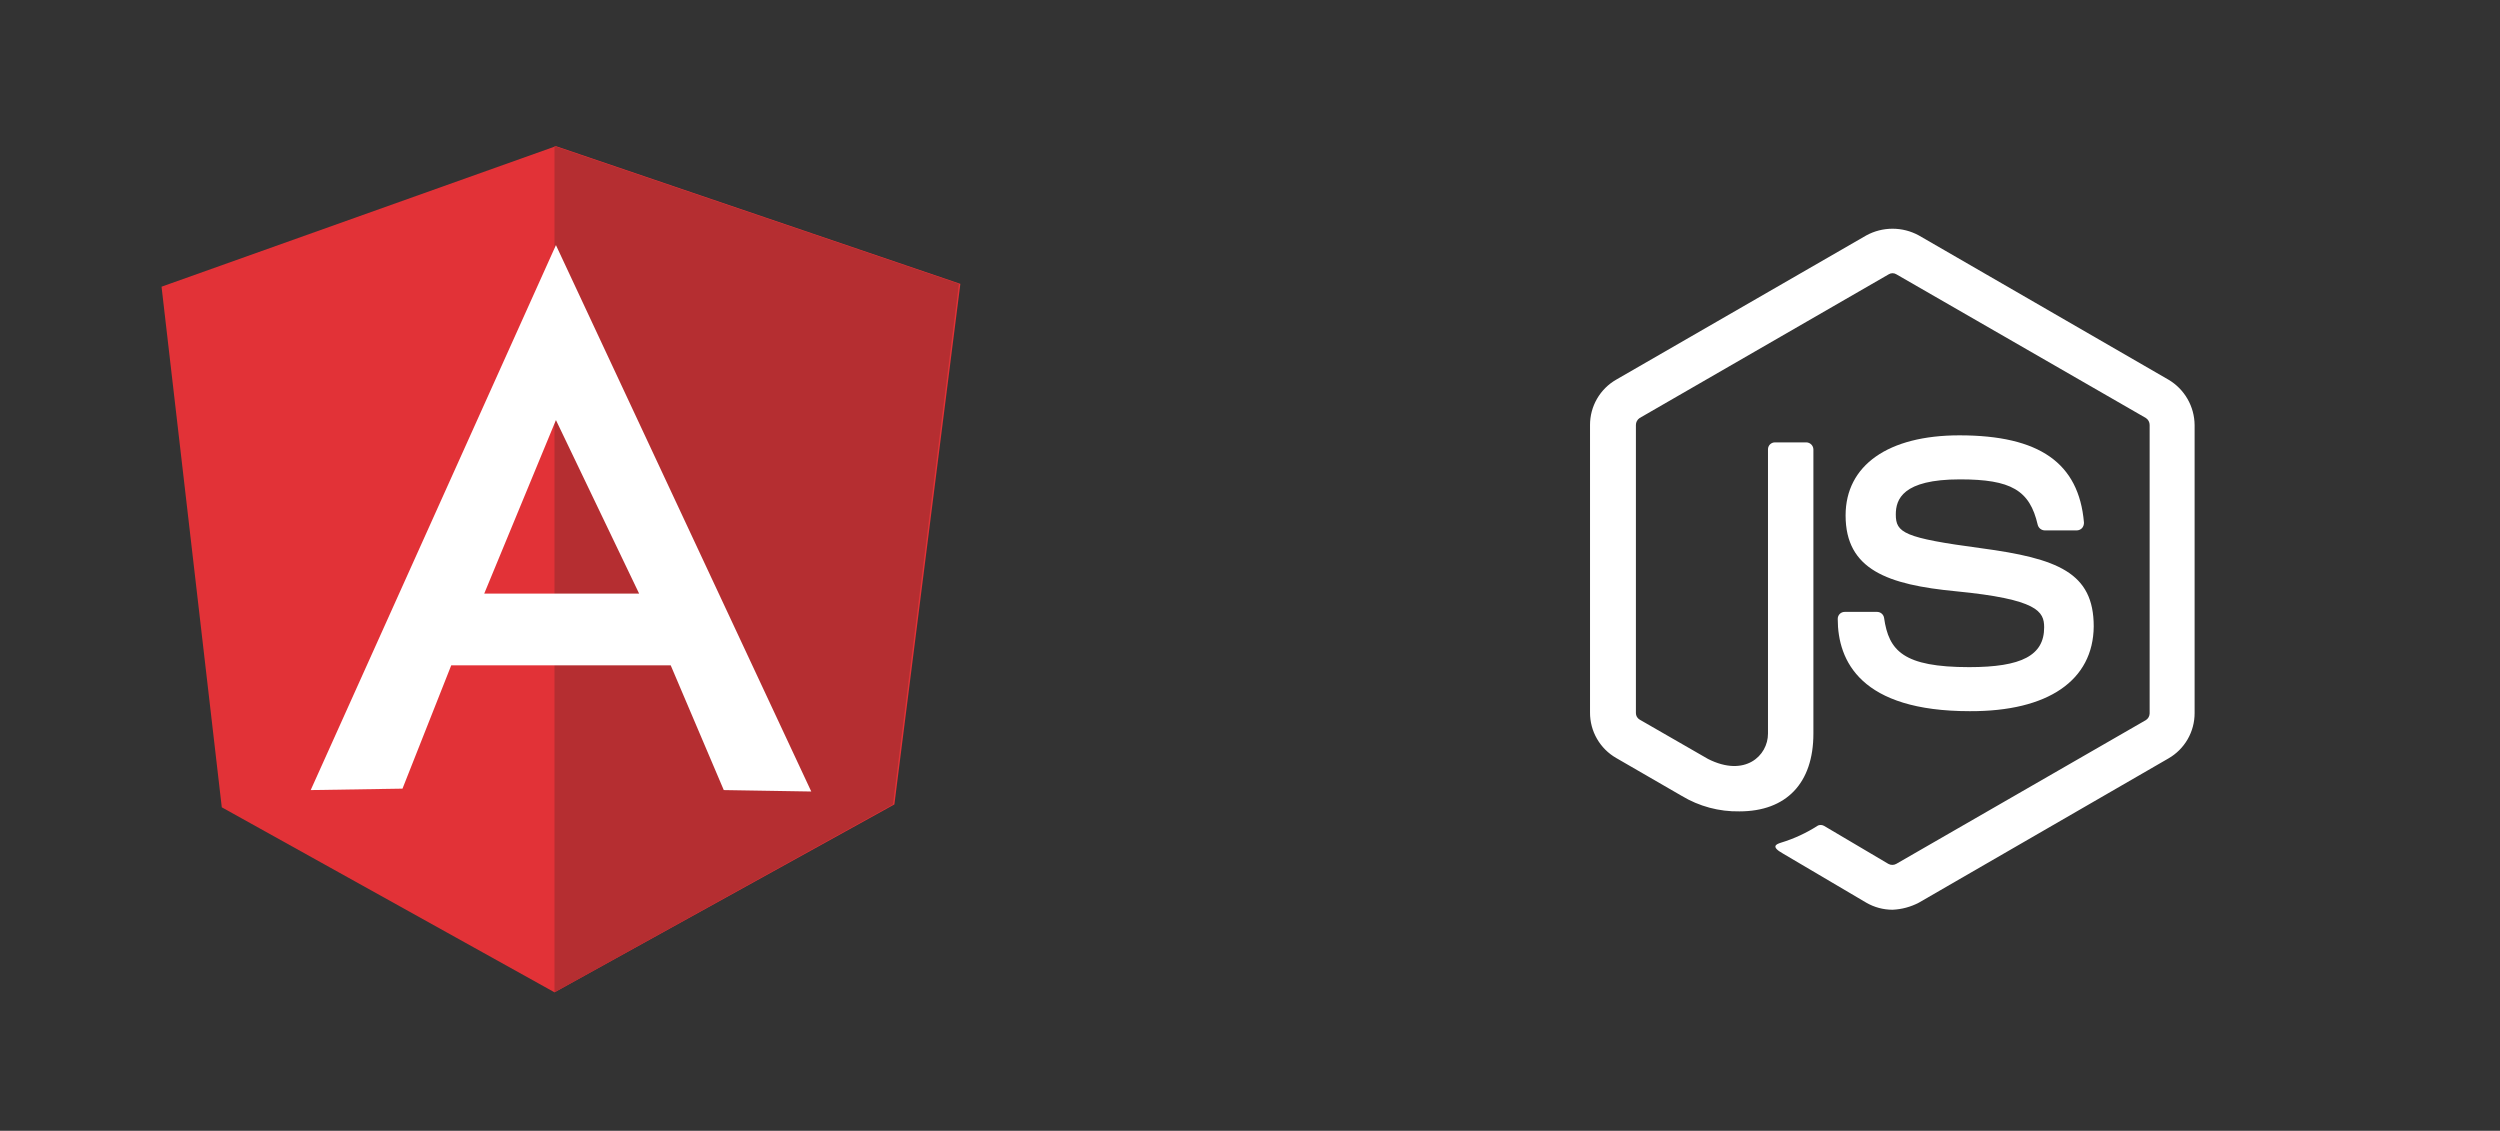<svg xmlns="http://www.w3.org/2000/svg" width="325" height="147" viewBox="0 0 325 147" fill="none"><rect x="0" y="0" width="325" height="147" fill="#333333" stroke="none"/><g clip-path="url(#clip0_2116_287)"><g clip-path="url(#clip1_2116_287)"><path d="M21 37.271L72.271 19L124.847 36.9L116.271 104.576L72.085 129L28.831 104.949L21 37.271Z" fill="#E23237"></path><path d="M124.662 36.9L72.086 19V129L116.086 104.576L124.662 36.9Z" fill="#B52E31"></path><path d="M72.272 31.863L40.391 102.71L52.323 102.524L58.662 86.49H87.191L94.091 102.71L105.464 102.896L72.272 31.863ZM72.272 54.609L83.086 77.168H62.95L72.272 54.609Z" fill="white"></path></g><path d="M246.031 118.266C244.835 118.266 243.659 117.951 242.623 117.353L231.786 110.962C230.142 110.049 230.934 109.745 231.481 109.562C233.202 109.043 234.841 108.285 236.351 107.31C236.479 107.26 236.616 107.239 236.753 107.25C236.89 107.26 237.023 107.302 237.142 107.371L245.484 112.301C245.641 112.391 245.819 112.438 246.001 112.438C246.182 112.438 246.361 112.391 246.518 112.301L278.966 93.612C279.11 93.521 279.23 93.395 279.315 93.247C279.4 93.098 279.447 92.931 279.453 92.76V55.255C279.455 55.074 279.412 54.896 279.326 54.736C279.241 54.577 279.117 54.441 278.966 54.342L246.518 35.654C246.372 35.564 246.203 35.517 246.031 35.517C245.86 35.517 245.691 35.564 245.544 35.654L213.155 54.342C213.004 54.441 212.879 54.577 212.794 54.736C212.709 54.896 212.666 55.074 212.668 55.255V92.697C212.666 92.869 212.71 93.039 212.796 93.189C212.882 93.338 213.006 93.463 213.155 93.549L222.044 98.664C226.853 101.099 229.838 98.238 229.838 95.377V58.423C229.836 58.303 229.858 58.183 229.903 58.071C229.948 57.959 230.015 57.858 230.1 57.773C230.186 57.687 230.287 57.62 230.399 57.575C230.511 57.53 230.631 57.508 230.751 57.51H234.829C235.069 57.516 235.298 57.614 235.468 57.784C235.638 57.954 235.736 58.183 235.742 58.423V95.372C235.742 101.824 232.212 105.479 226.122 105.479C223.487 105.525 220.892 104.829 218.633 103.47L210.112 98.543C209.072 97.947 208.209 97.087 207.61 96.049C207.011 95.012 206.698 93.834 206.703 92.636V55.255C206.699 54.058 207.012 52.88 207.611 51.843C208.21 50.806 209.072 49.946 210.112 49.351L242.623 30.602C243.669 30.032 244.841 29.734 246.031 29.734C247.222 29.734 248.394 30.032 249.44 30.602L281.89 49.351C282.92 49.957 283.775 50.819 284.372 51.854C284.97 52.889 285.289 54.061 285.299 55.255V92.697C285.303 93.894 284.99 95.071 284.391 96.109C283.792 97.146 282.929 98.006 281.89 98.601L249.44 117.353C248.384 117.904 247.221 118.215 246.031 118.266Z" fill="white"></path><path d="M256.074 92.453C241.889 92.453 238.906 85.94 238.906 80.459C238.904 80.338 238.926 80.219 238.971 80.107C239.016 79.995 239.084 79.894 239.169 79.808C239.254 79.723 239.356 79.656 239.467 79.611C239.579 79.566 239.699 79.544 239.819 79.546H244.019C244.241 79.546 244.456 79.626 244.624 79.771C244.791 79.916 244.901 80.118 244.932 80.337C245.541 84.598 247.422 86.728 255.999 86.728C262.816 86.728 265.74 85.207 265.74 81.555C265.74 79.485 264.888 77.903 254.295 76.868C245.405 76.016 239.927 74.068 239.927 67.005C239.927 60.492 245.461 56.594 254.721 56.594C265.132 56.594 270.244 60.19 270.914 67.918C270.927 68.183 270.84 68.444 270.671 68.648C270.496 68.833 270.255 68.942 270.001 68.953H265.815C265.604 68.947 265.401 68.873 265.236 68.741C265.071 68.609 264.954 68.427 264.902 68.222C263.867 63.718 261.433 62.318 254.795 62.318C247.306 62.318 246.454 64.935 246.454 66.883C246.454 69.257 247.489 69.926 257.521 71.265C267.505 72.605 272.184 74.43 272.184 81.433C272.123 88.435 266.28 92.5 256.051 92.453" fill="white"></path></g><defs><clipPath id="clip0_2116_287"><rect width="325" height="147" fill="white"></rect></clipPath><clipPath id="clip1_2116_287"><rect width="120" height="120" fill="white" transform="translate(13 14)"></rect></clipPath></defs></svg>